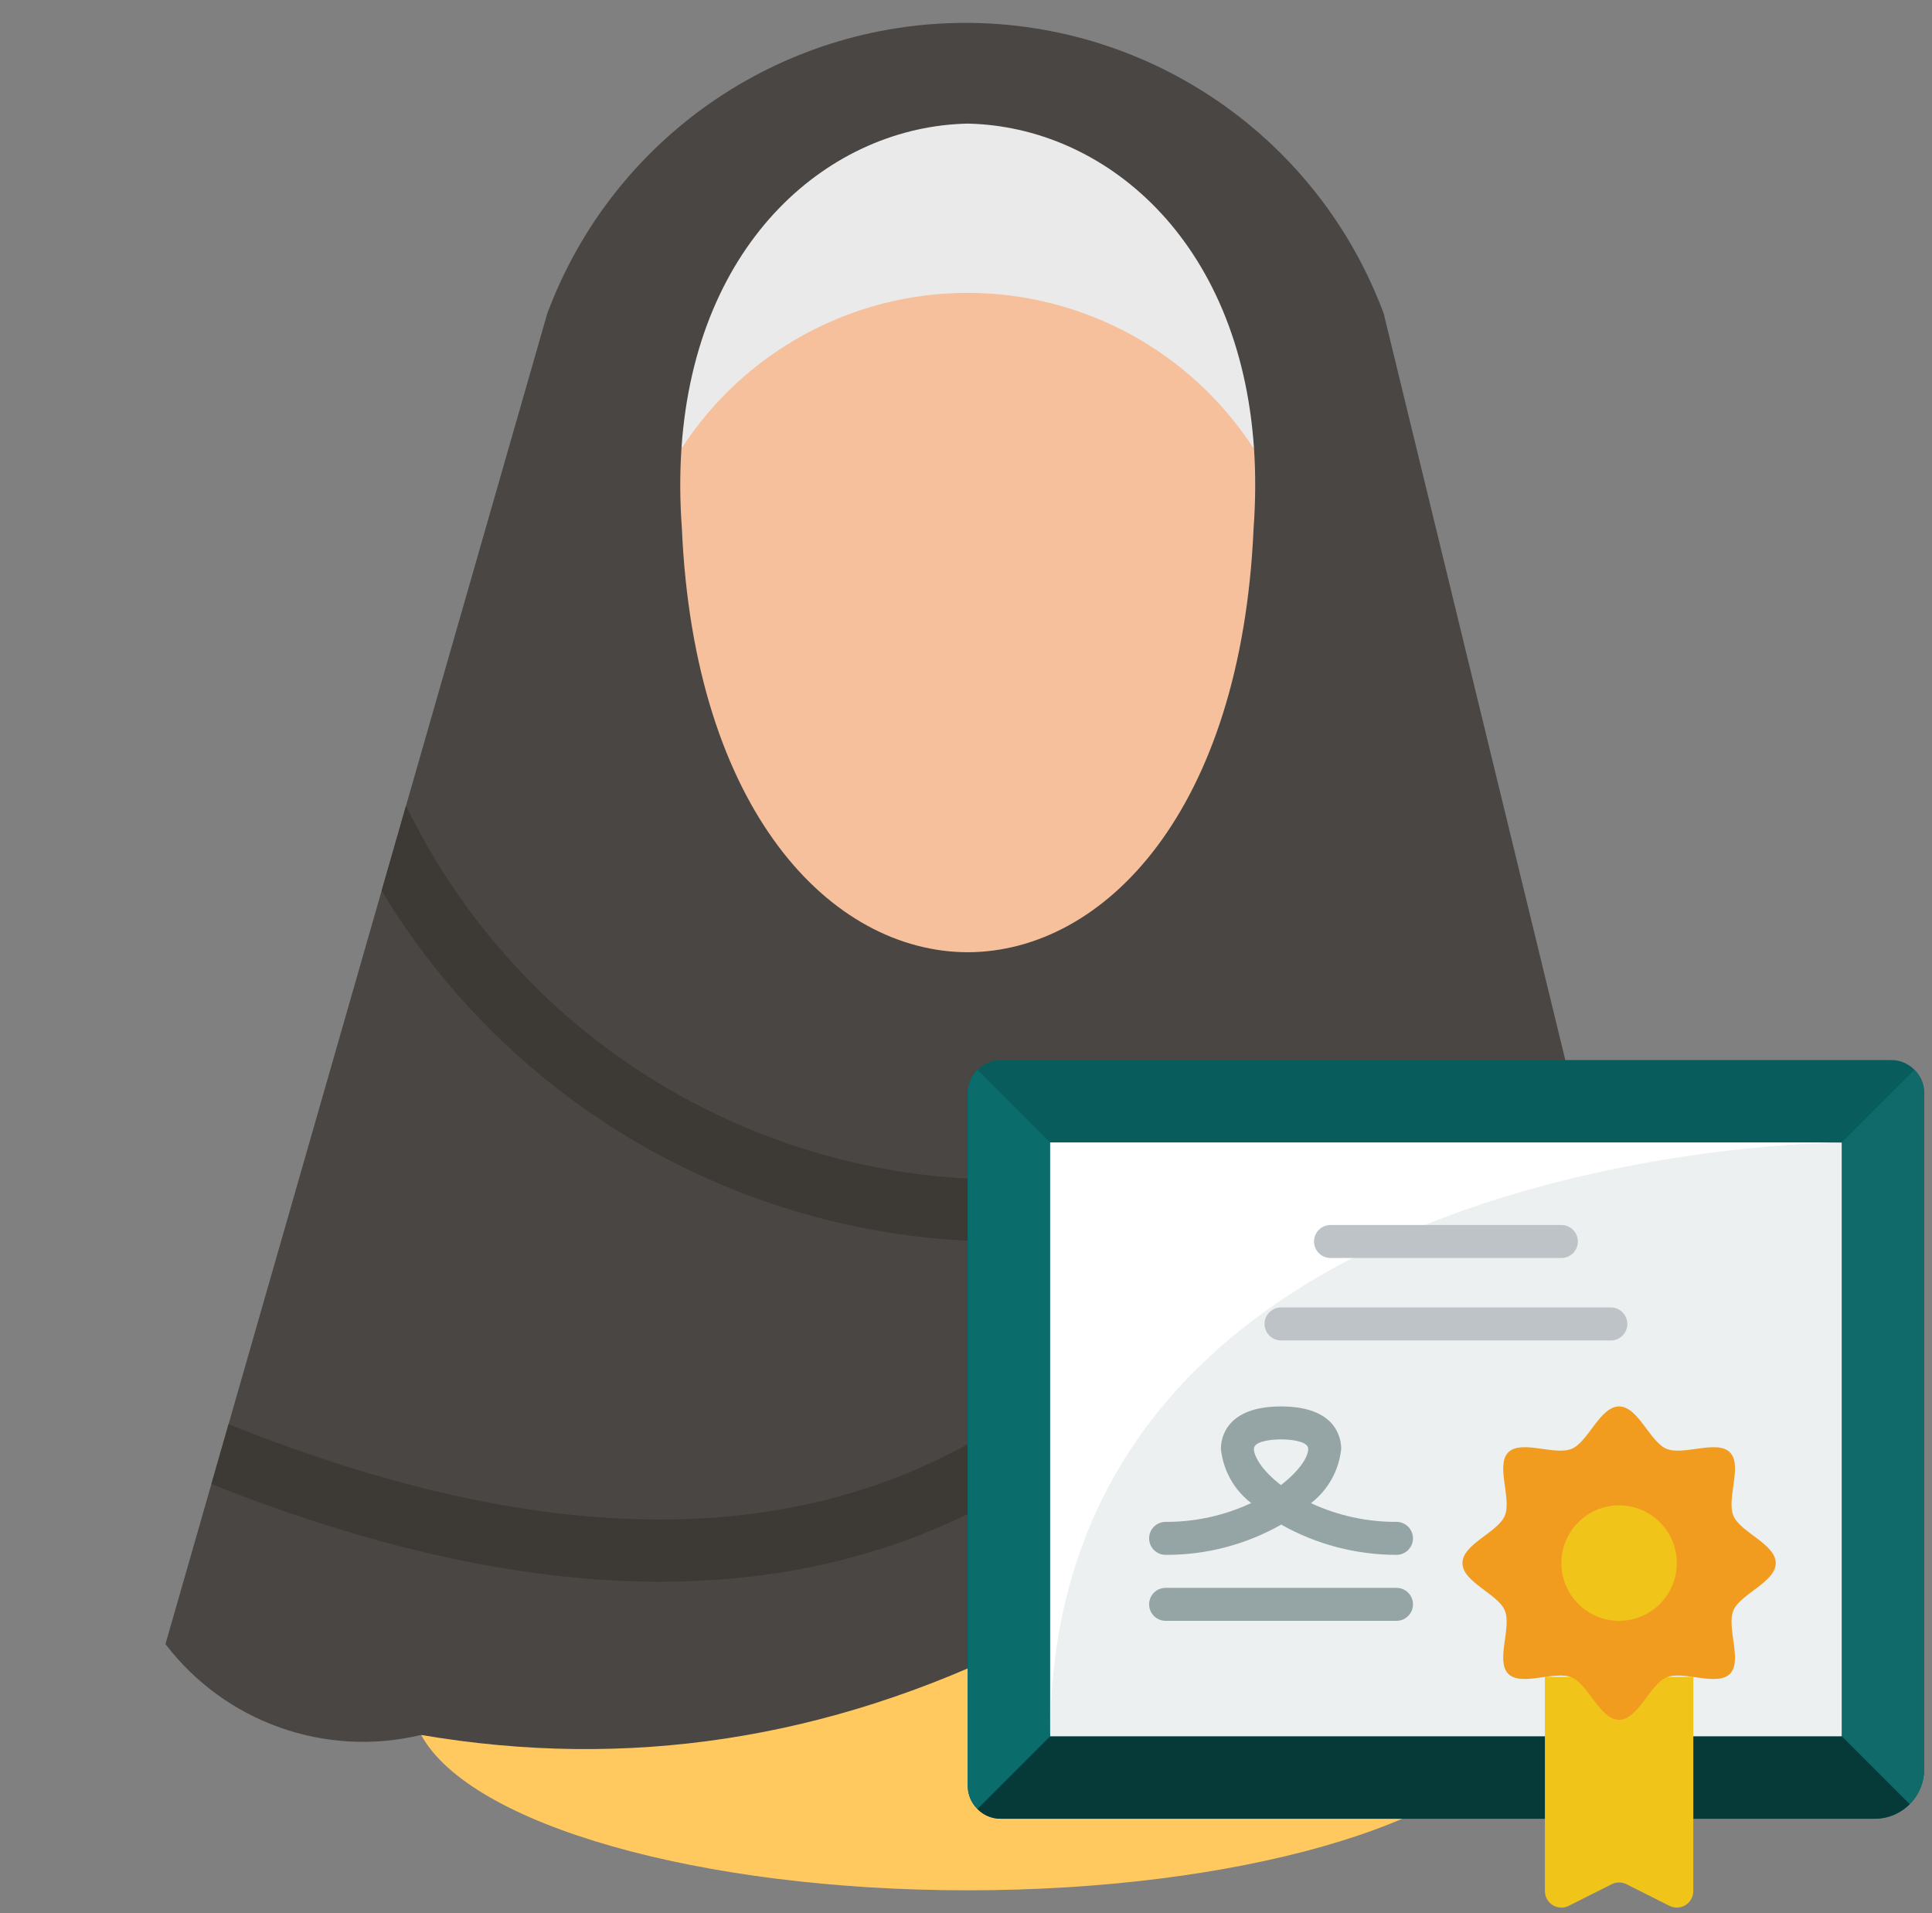 <svg xmlns="http://www.w3.org/2000/svg" width="101" height="100" viewBox="0 0 101 100" fill="none"><rect x="0" y="0" width="101" height="100" fill="#808080" stroke="none"/><g clip-path="url(#clip0_12931_5791)"><path fill-rule="evenodd" clip-rule="evenodd" d="M22.016 90.682C24.586 95.391 36.595 98.804 50.59 98.804C64.586 98.804 76.594 95.391 79.165 90.682C84.166 91.887 89.409 90.025 92.53 85.934C90.829 76.828 89.384 66.437 83.051 60.424C58.493 76.846 41.501 88.267 22.016 90.682Z" fill="#FFC960"></path><path fill-rule="evenodd" clip-rule="evenodd" d="M83.05 60.425C63.928 84.284 43.584 94.37 22.016 90.682C17.014 91.887 11.772 90.025 8.65 85.934L28.609 16.39C32.008 7.256 40.727 1.196 50.473 1.196C60.219 1.196 68.938 7.256 72.337 16.39L83.05 60.425Z" fill="#494643"></path><path fill-rule="evenodd" clip-rule="evenodd" d="M19.951 46.56L21.219 42.137C21.591 42.837 21.945 43.519 21.997 43.615C25.987 50.905 32.283 56.268 39.558 59.173C46.837 62.081 55.097 62.53 63.013 59.995C63.867 59.721 64.781 60.191 65.055 61.044C65.328 61.897 64.859 62.811 64.007 63.084C55.351 65.856 46.32 65.364 38.363 62.187C30.872 59.195 24.333 53.825 19.951 46.56Z" fill="#3D3935"></path><path fill-rule="evenodd" clip-rule="evenodd" d="M11.051 77.572L11.949 74.441L12.097 74.5C28.04 80.859 41.093 81.062 51.253 75.108C52.025 74.655 53.019 74.914 53.472 75.686C53.925 76.458 53.666 77.452 52.894 77.904C41.854 84.374 27.906 84.263 11.051 77.572Z" fill="#3D3935"></path><path fill-rule="evenodd" clip-rule="evenodd" d="M50.59 49.772C57.742 49.755 64.885 42.372 65.534 27.623C65.641 26.159 65.644 24.768 65.557 23.45H65.542C62.953 17.493 57.079 13.641 50.584 13.64C44.089 13.64 38.214 17.492 35.624 23.448C35.537 24.767 35.539 26.159 35.647 27.623C36.295 42.372 43.439 49.755 50.59 49.772Z" fill="#F6C09C"></path><path fill-rule="evenodd" clip-rule="evenodd" d="M65.557 23.45C64.821 12.488 57.706 6.604 50.59 6.461C43.475 6.603 36.36 12.487 35.624 23.449C38.906 18.373 44.539 15.308 50.583 15.308C56.627 15.308 62.261 18.374 65.542 23.45H65.557Z" fill="#EAEAEA"></path><path d="M100.082 55.917C99.763 55.589 99.324 55.406 98.867 55.408H52.315C51.858 55.406 51.419 55.589 51.099 55.917C50.772 56.236 50.588 56.675 50.591 57.132V93.339C50.588 93.797 50.772 94.236 51.099 94.555C51.419 94.882 51.858 95.066 52.315 95.064H98.005C99.433 95.064 100.591 93.906 100.591 92.477V57.132C100.593 56.675 100.41 56.236 100.082 55.917Z" fill="#085D5C"></path><path d="M100.591 57.132V92.477C100.591 93.163 100.318 93.821 99.832 94.305L96.28 90.753V59.719L100.082 55.917C100.409 56.236 100.593 56.675 100.591 57.132Z" fill="#0F6A69"></path><path d="M54.901 59.719V90.753L51.099 94.555C50.772 94.235 50.588 93.797 50.591 93.339V57.132C50.588 56.675 50.772 56.236 51.099 55.917L54.901 59.719Z" fill="#0A6C6B"></path><path d="M99.832 94.305C99.348 94.79 98.69 95.064 98.004 95.063H52.315C51.857 95.066 51.419 94.882 51.099 94.555L54.901 90.753H96.28L99.832 94.305Z" fill="#053A39"></path><path d="M54.901 59.719H96.28V90.753H54.901V59.719Z" fill="#ECF0F1"></path><path d="M96.28 59.719C96.28 59.719 54.901 59.719 54.901 90.753V59.719H96.28Z" fill="white"></path><path d="M81.625 65.753H69.556C69.08 65.753 68.694 65.367 68.694 64.891C68.694 64.415 69.08 64.029 69.556 64.029H81.625C82.101 64.029 82.487 64.415 82.487 64.891C82.487 65.367 82.101 65.753 81.625 65.753Z" fill="#BDC3C7"></path><path d="M73.004 84.719H60.935C60.459 84.719 60.073 84.333 60.073 83.856C60.073 83.38 60.459 82.995 60.935 82.995H73.004C73.481 82.995 73.867 83.38 73.867 83.856C73.867 84.333 73.481 84.719 73.004 84.719Z" fill="#95A5A5"></path><path d="M84.211 70.063H66.97C66.494 70.063 66.108 69.677 66.108 69.201C66.108 68.725 66.494 68.339 66.97 68.339H84.211C84.687 68.339 85.073 68.725 85.073 69.201C85.073 69.677 84.687 70.063 84.211 70.063Z" fill="#BDC3C7"></path><path d="M80.763 87.65L80.763 98.839C80.761 99.14 80.915 99.419 81.171 99.578C81.426 99.736 81.745 99.75 82.013 99.615L84.254 98.486C84.499 98.365 84.786 98.365 85.03 98.486L87.272 99.615C87.54 99.75 87.859 99.736 88.114 99.578C88.369 99.419 88.524 99.14 88.522 98.839L88.522 87.65H80.763Z" fill="#F0C419"></path><path d="M73.004 81.27C70.894 81.27 68.818 80.726 66.979 79.689C65.137 80.735 63.054 81.28 60.935 81.27C60.459 81.27 60.073 80.884 60.073 80.408C60.073 79.932 60.459 79.546 60.935 79.546C62.481 79.553 64.008 79.217 65.408 78.563C64.513 77.877 63.941 76.852 63.826 75.731C63.826 75.213 64.053 73.512 66.97 73.512C69.887 73.512 70.114 75.21 70.114 75.731C70 76.854 69.428 77.88 68.533 78.568C69.933 79.219 71.46 79.553 73.004 79.546C73.481 79.546 73.867 79.932 73.867 80.408C73.867 80.884 73.481 81.27 73.004 81.27ZM66.97 75.236C66.315 75.236 65.55 75.365 65.55 75.731C65.55 76.096 65.937 76.832 66.963 77.622C67.88 76.92 68.39 76.187 68.39 75.731C68.39 75.365 67.625 75.236 66.97 75.236Z" fill="#95A5A5"></path><path d="M92.832 81.701C92.832 82.695 90.976 83.312 90.617 84.176C90.246 85.072 91.108 86.818 90.433 87.493C89.758 88.168 88.012 87.306 87.117 87.676C86.253 88.035 85.636 89.891 84.642 89.891C83.648 89.891 83.032 88.035 82.167 87.676C81.272 87.305 79.526 88.167 78.851 87.492C78.176 86.817 79.038 85.071 78.667 84.176C78.309 83.312 76.453 82.695 76.453 81.701C76.453 80.707 78.309 80.091 78.667 79.226C79.039 78.331 78.177 76.585 78.852 75.91C79.527 75.235 81.272 76.097 82.167 75.726C83.029 75.368 83.648 73.512 84.642 73.512C85.636 73.512 86.253 75.368 87.117 75.726C88.013 76.098 89.759 75.236 90.434 75.911C91.109 76.586 90.247 78.332 90.617 79.226C90.976 80.091 92.832 80.707 92.832 81.701Z" fill="#F29C1F"></path><path d="M84.642 84.719C86.309 84.719 87.66 83.368 87.66 81.701C87.66 80.035 86.309 78.684 84.642 78.684C82.976 78.684 81.625 80.035 81.625 81.701C81.625 83.368 82.976 84.719 84.642 84.719Z" fill="#F0C419"></path></g><defs><clipPath id="clip0_12931_5791"><rect width="100" height="100" fill="white" transform="translate(0.59)"></rect></clipPath></defs></svg>